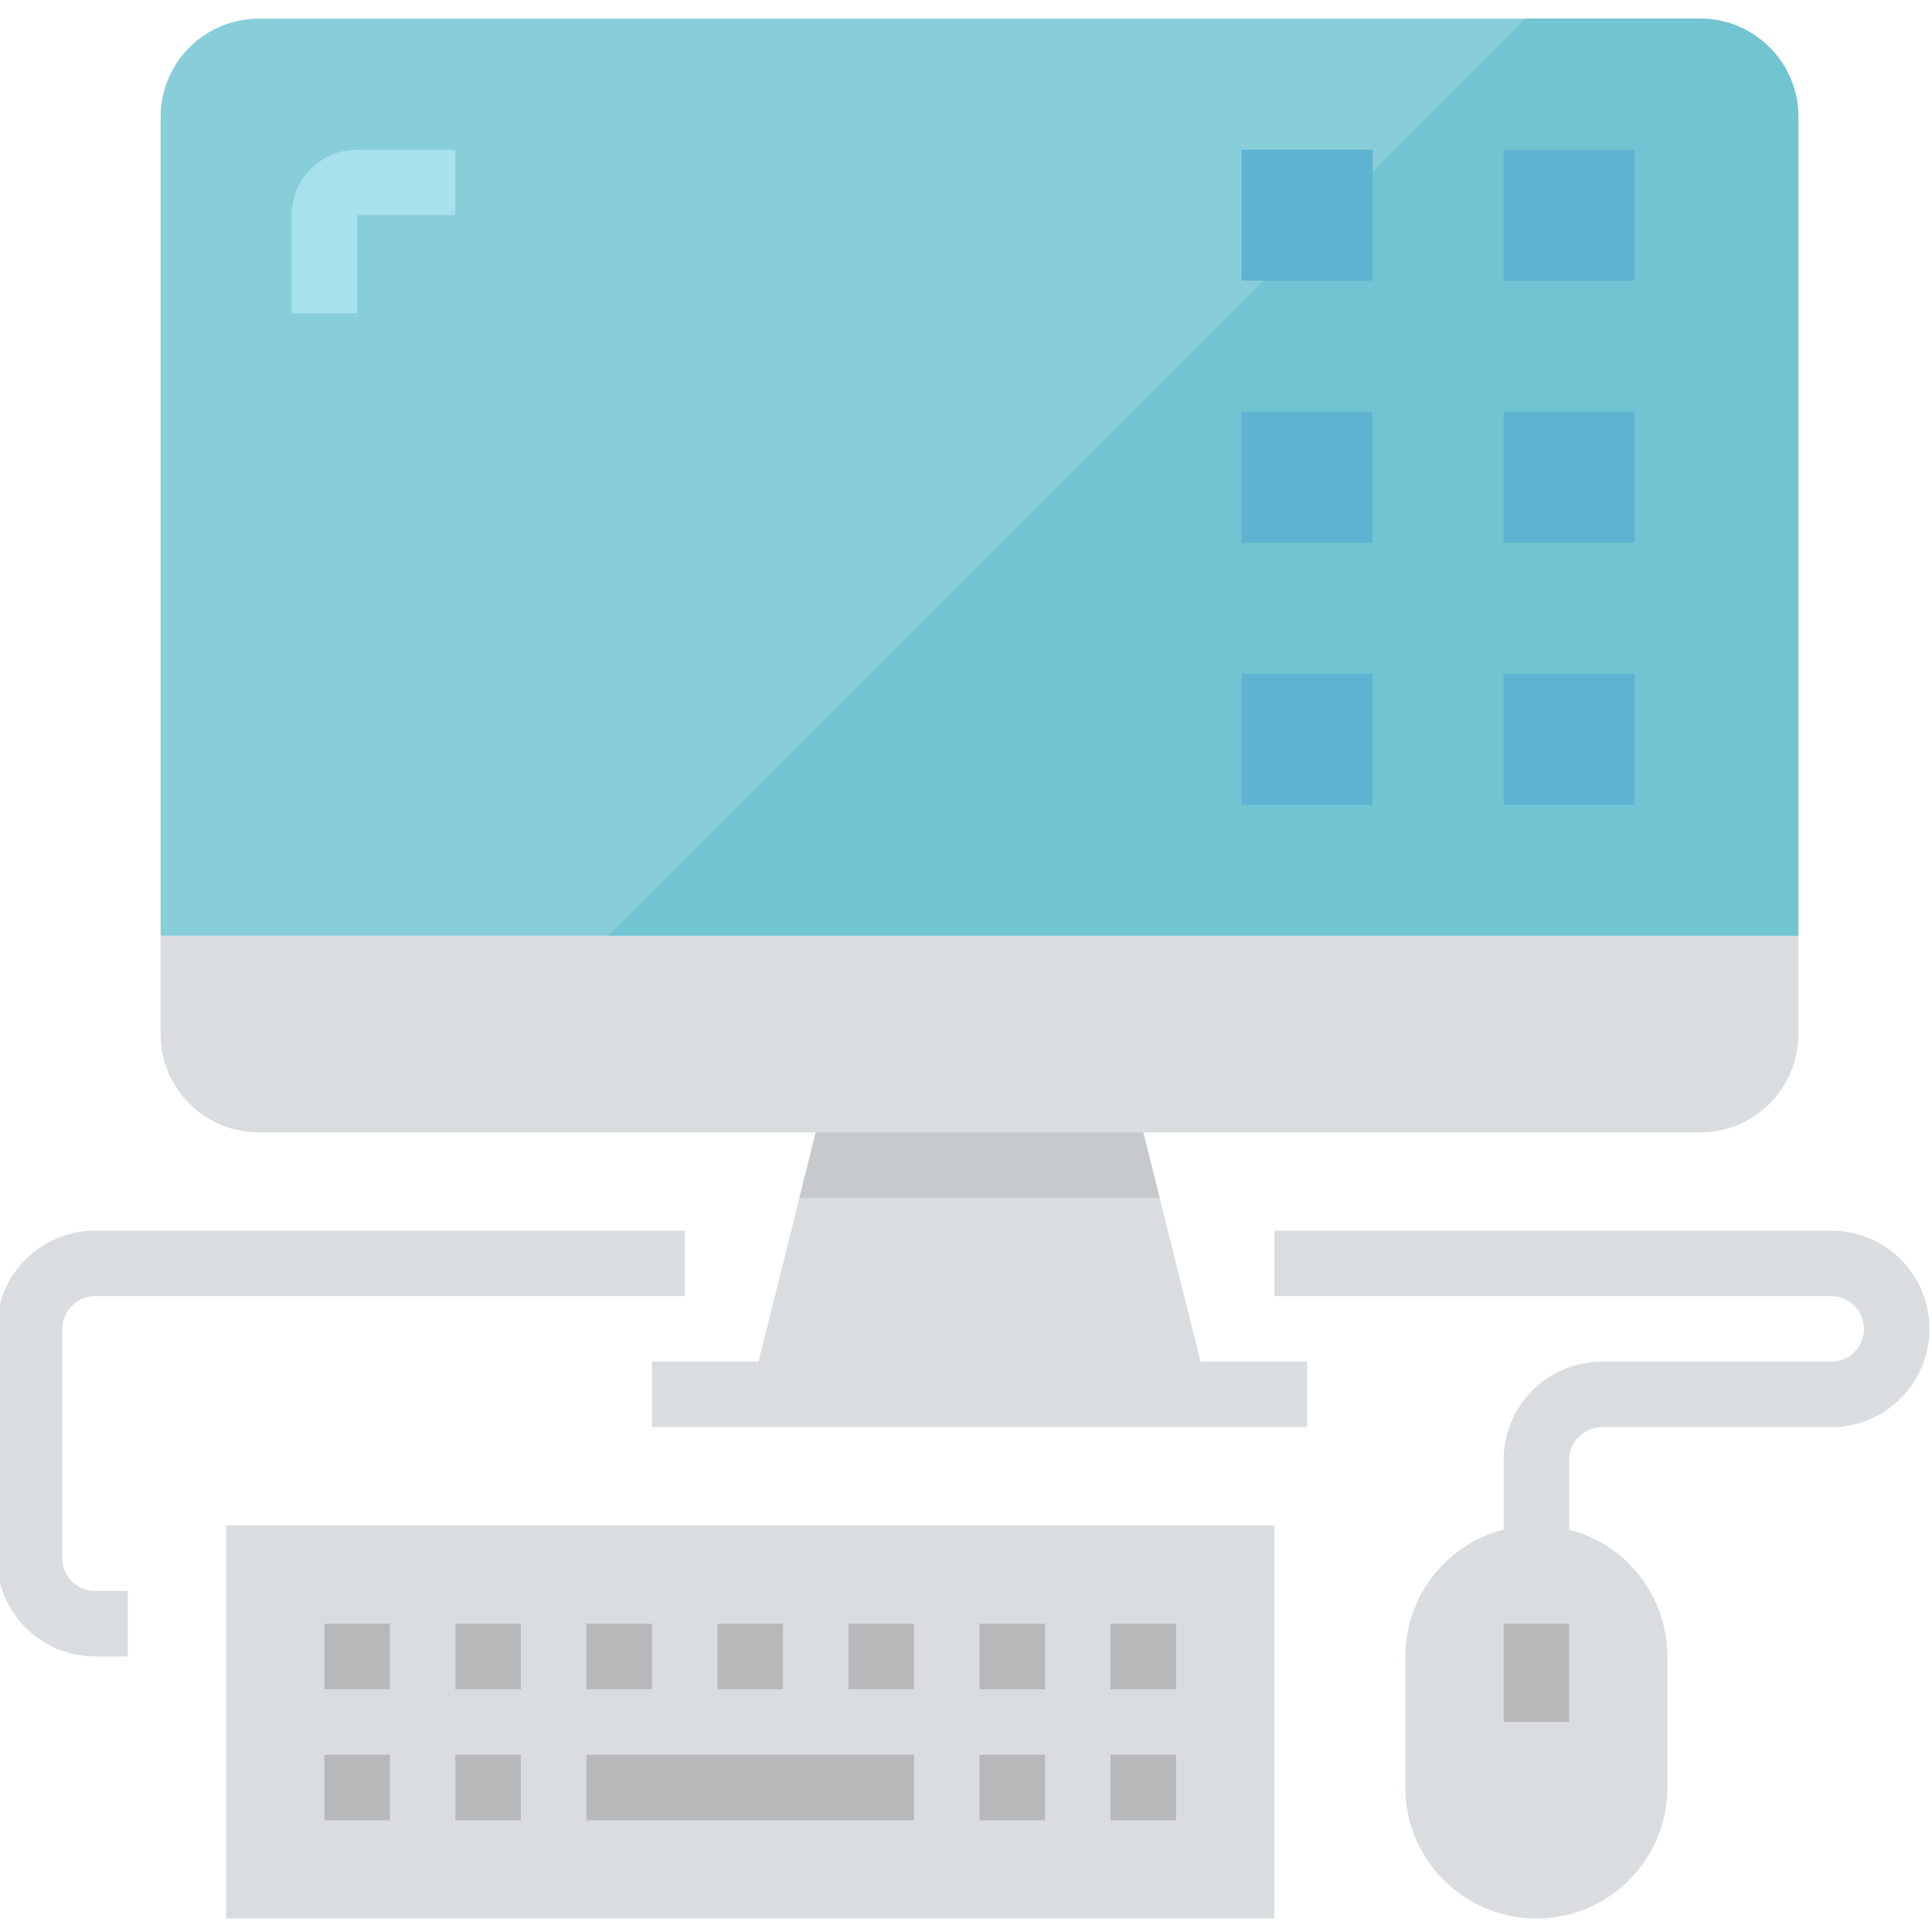 <svg width="40" height="40" viewBox="0 0 40 40" fill="none" xmlns="http://www.w3.org/2000/svg">
<g clip-path="url(#clip0)">
<path d="M5.359 0.386C4.236 0.386 3.325 1.297 3.325 2.421V19.375H37.234V2.421C37.234 1.297 36.324 0.386 35.2 0.386H5.359Z" fill="#87CED9"/>
<path d="M35.2 0.386H31.583L12.593 19.375H37.234V2.421C37.234 1.297 36.323 0.386 35.2 0.386Z" fill="#71C4D1"/>
<path d="M24.858 28.192L23.671 23.444H16.889L15.702 28.192H13.498V29.548H27.062V28.192H24.858Z" fill="#DADDDF"/>
<path d="M3.325 19.375V21.41C3.325 22.534 4.236 23.445 5.359 23.445H35.2C36.324 23.445 37.234 22.534 37.234 21.41V19.375H3.325Z" fill="#DADDDF"/>
<path d="M4.681 31.583H26.384V39.721H4.681V31.583Z" fill="#DADDDF"/>
<path d="M6.716 36.33H8.073V37.687H6.716V36.33Z" fill="#B6B8BA"/>
<path d="M22.992 36.33H24.349V37.687H22.992V36.33Z" fill="#B6B8BA"/>
<path d="M6.716 33.617H8.073V34.974H6.716V33.617Z" fill="#B6B8BA"/>
<path d="M9.428 33.617H10.785V34.974H9.428V33.617Z" fill="#B6B8BA"/>
<path d="M12.142 33.617H13.498V34.974H12.142V33.617Z" fill="#B6B8BA"/>
<path d="M14.854 33.617H16.211V34.974H14.854V33.617Z" fill="#B6B8BA"/>
<path d="M20.28 33.617H21.637V34.974H20.28V33.617Z" fill="#B6B8BA"/>
<path d="M17.567 33.617H18.923V34.974H17.567V33.617Z" fill="#B6B8BA"/>
<path d="M22.992 33.617H24.349V34.974H22.992V33.617Z" fill="#B6B8BA"/>
<path d="M12.142 36.33H18.924V37.687H12.142V36.33Z" fill="#B6B8BA"/>
<path d="M9.428 36.33H10.785V37.687H9.428V36.33Z" fill="#B6B8BA"/>
<path d="M20.28 36.33H21.637V37.687H20.28V36.33Z" fill="#B6B8BA"/>
<path d="M31.809 31.583C33.307 31.583 34.522 32.797 34.522 34.295V37.008C34.522 38.507 33.307 39.721 31.809 39.721C30.311 39.721 29.096 38.507 29.096 37.008V34.295C29.096 32.797 30.311 31.583 31.809 31.583Z" fill="#DADDDF"/>
<path d="M31.131 33.617H32.487V35.652H31.131V33.617Z" fill="#B6B8BA"/>
<path d="M2.647 34.295H1.969C0.845 34.295 -0.066 33.385 -0.066 32.261V27.514C-0.066 26.39 0.845 25.479 1.969 25.479H14.176V26.835H1.969C1.594 26.835 1.29 27.139 1.29 27.514V32.261C1.29 32.635 1.594 32.939 1.969 32.939H2.647V34.295Z" fill="#DADDDF"/>
<path d="M32.487 32.939H31.131V30.227C31.131 29.103 32.042 28.192 33.166 28.192H37.913C38.287 28.192 38.591 27.888 38.591 27.514C38.591 27.139 38.287 26.835 37.913 26.835H26.384V25.479H37.913C39.037 25.479 39.948 26.39 39.948 27.514C39.948 28.637 39.037 29.548 37.913 29.548H33.166C32.791 29.548 32.487 29.852 32.487 30.227V32.939Z" fill="#DADDDF"/>
<path d="M31.131 3.099H33.843V5.811H31.131V3.099Z" fill="#5EB3D1"/>
<path d="M25.706 3.099H28.418V5.811H25.706V3.099Z" fill="#5EB3D1"/>
<path d="M31.131 8.524H33.843V11.237H31.131V8.524Z" fill="#5EB3D1"/>
<path d="M25.706 8.524H28.418V11.237H25.706V8.524Z" fill="#5EB3D1"/>
<path d="M31.131 13.95H33.843V16.663H31.131V13.95Z" fill="#5EB3D1"/>
<path d="M25.706 13.95H28.418V16.663H25.706V13.95Z" fill="#5EB3D1"/>
<path d="M7.394 6.489H6.038V4.455C6.038 3.706 6.644 3.099 7.394 3.099H9.428V4.455H7.394V6.489Z" fill="#A7E1EB"/>
<path d="M24.009 24.8L23.67 23.444H16.888L16.549 24.8H24.009Z" fill="#C7CACC"/>
</g>
<defs>
<clipPath id="clip0">
<rect width="40" height="40" fill="white"/>
</clipPath>
</defs>
</svg>
